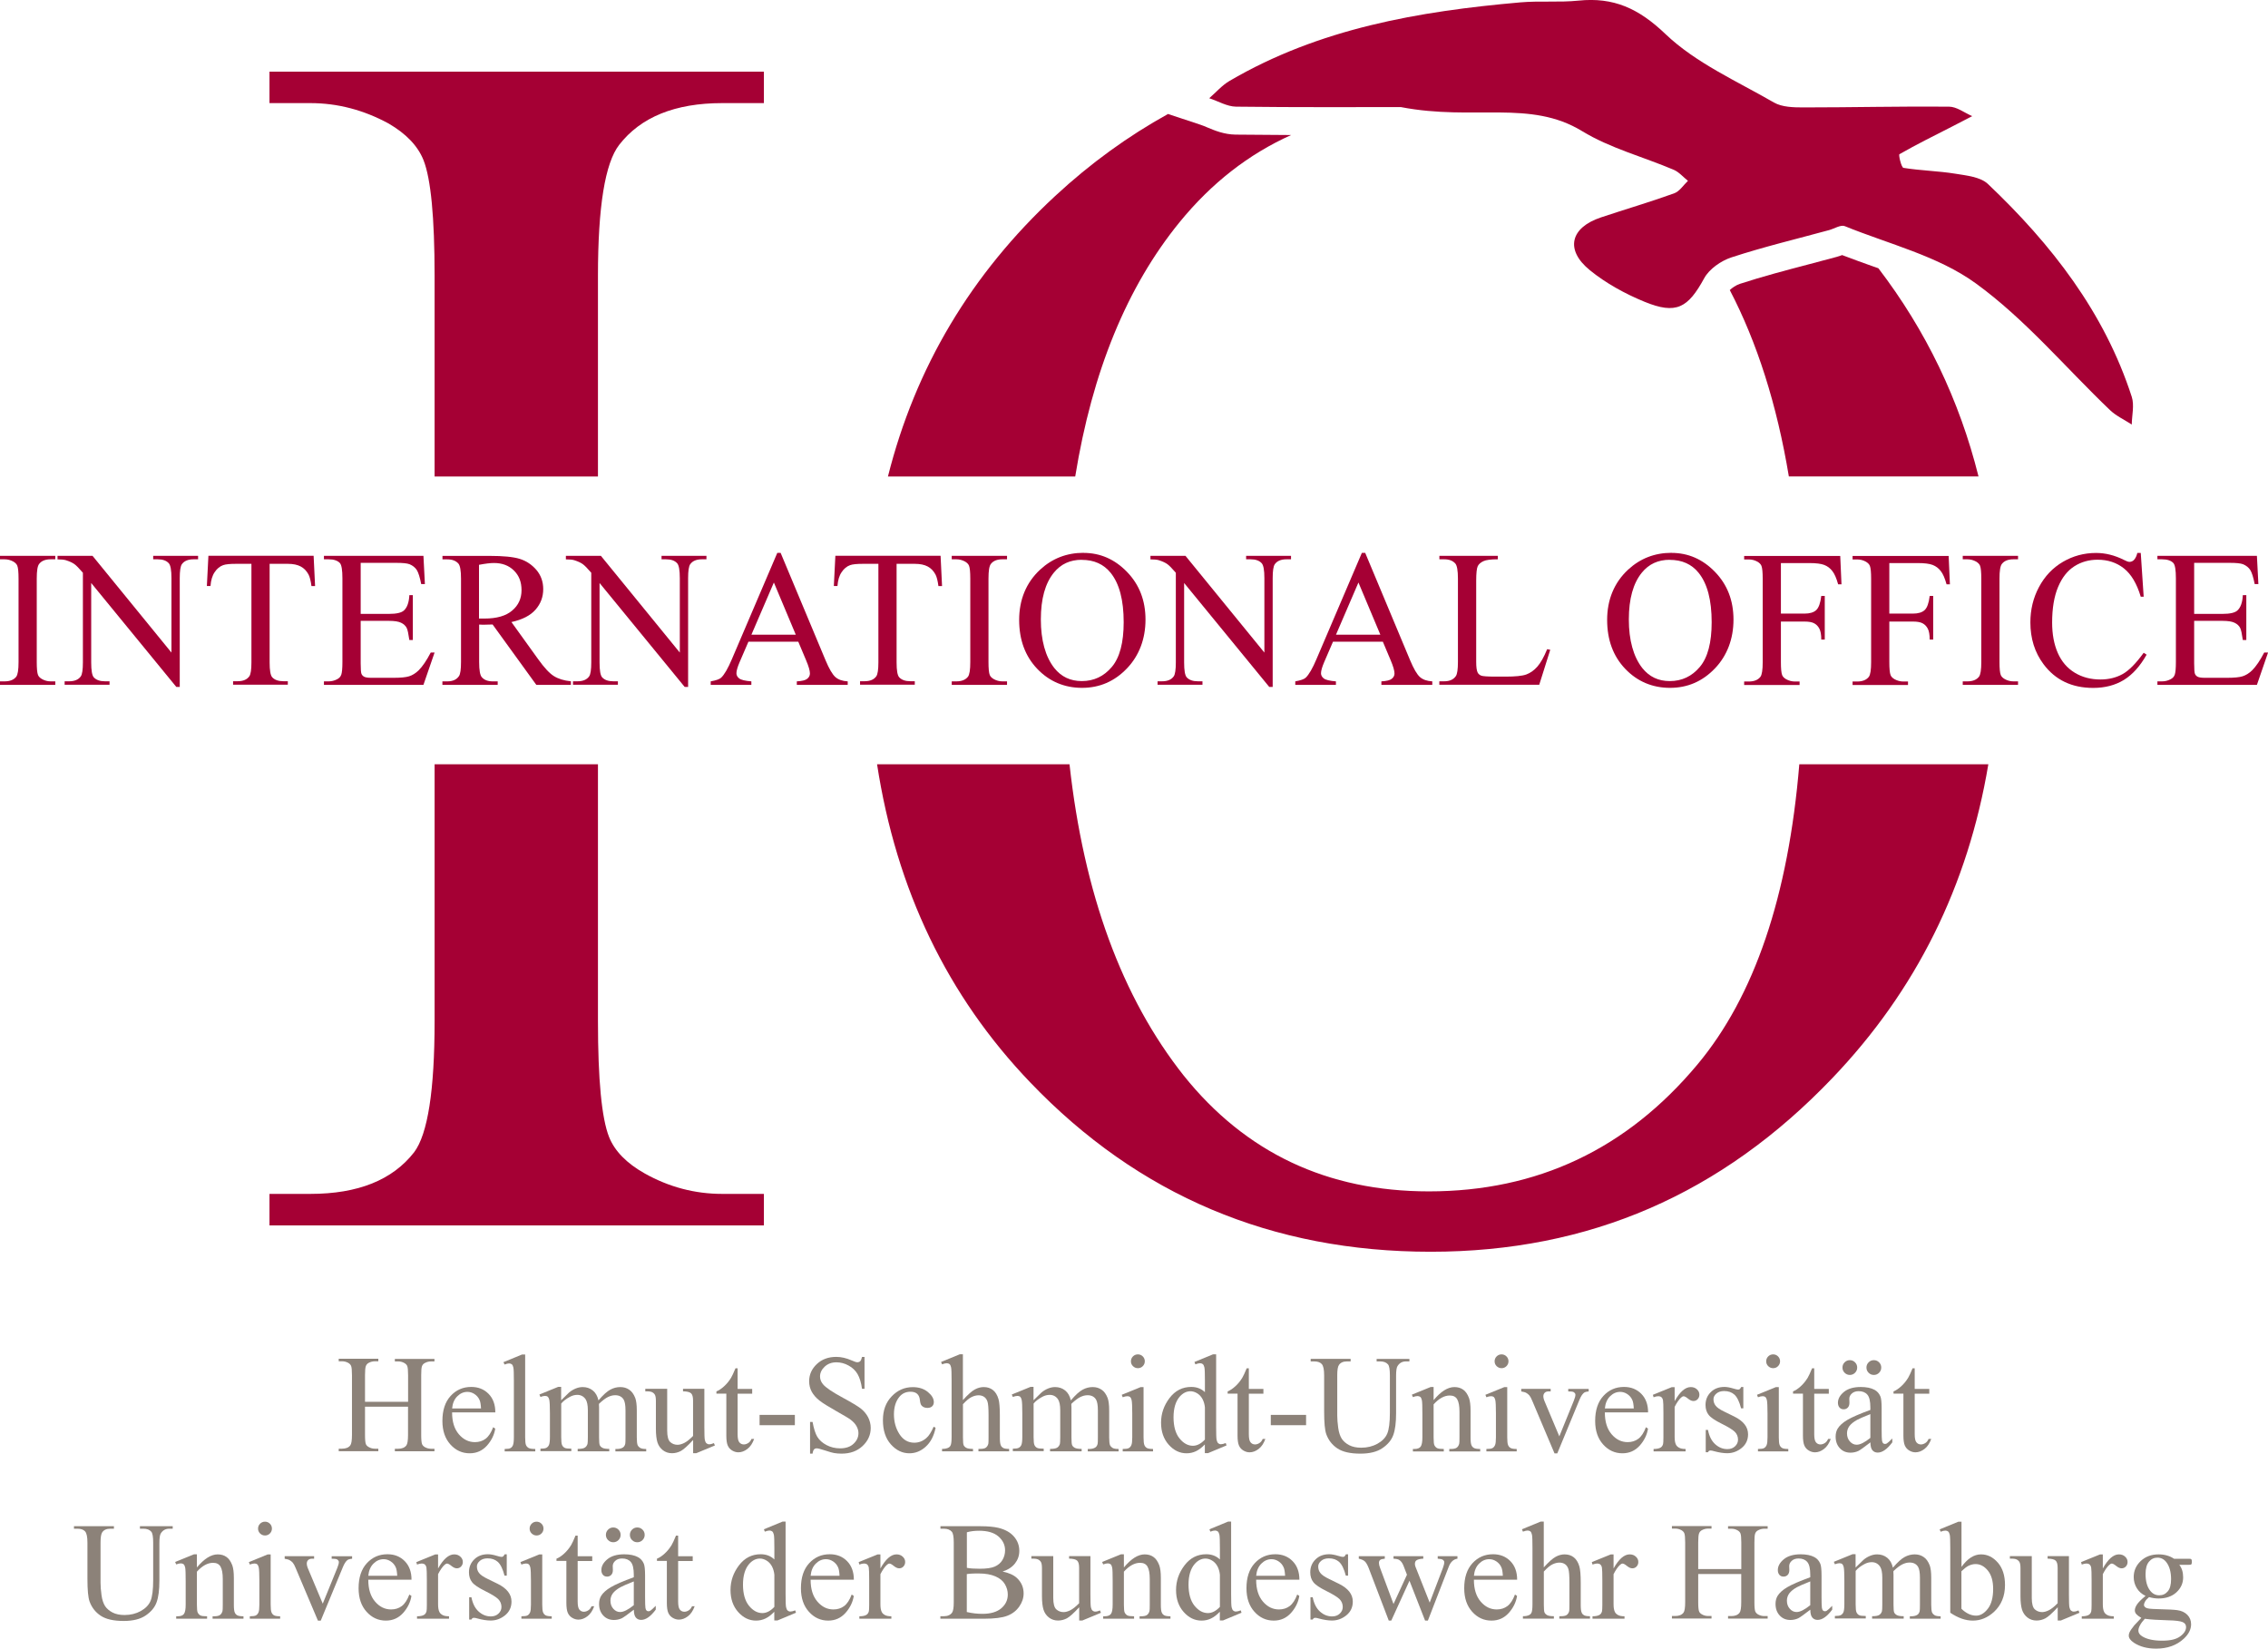 <?xml version="1.0" encoding="UTF-8"?>
<svg id="Ebene_1" data-name="Ebene 1" xmlns="http://www.w3.org/2000/svg" viewBox="0 0 325.28 236.52">
  <defs>
    <style>
      .cls-1 {
        fill: #8c8279;
      }

      .cls-1, .cls-2 {
        stroke-width: 0px;
      }

      .cls-2 {
        fill: #a50034;
      }
    </style>
  </defs>
  <g>
    <path class="cls-1" d="M52.36,201.08h6.17v-3.8c0-.68-.04-1.13-.13-1.34-.07-.16-.2-.3-.41-.42-.28-.16-.58-.23-.89-.23h-.47v-.36h5.68v.36h-.47c-.31,0-.61.07-.89.22-.21.1-.35.26-.43.47s-.11.64-.11,1.3v8.56c0,.67.04,1.12.13,1.33.07.16.2.3.4.42.29.16.59.23.9.23h.47v.36h-5.68v-.36h.47c.54,0,.94-.16,1.18-.48.16-.21.24-.71.24-1.51v-4.04h-6.17v4.04c0,.67.04,1.12.13,1.33.06.16.2.3.41.42.28.16.58.23.89.23h.48v.36h-5.68v-.36h.47c.55,0,.95-.16,1.19-.48.16-.21.24-.71.24-1.51v-8.56c0-.68-.04-1.13-.13-1.34-.07-.16-.2-.3-.4-.42-.29-.16-.59-.23-.9-.23h-.47v-.36h5.68v.36h-.48c-.31,0-.61.07-.89.22-.2.1-.34.26-.42.47-.08.21-.12.64-.12,1.3v3.8Z"/>
    <path class="cls-1" d="M64.84,202.61c0,1.33.32,2.37.97,3.13s1.42,1.13,2.3,1.13c.59,0,1.1-.16,1.53-.48.43-.32.8-.88,1.09-1.66l.3.2c-.14.89-.54,1.71-1.19,2.44-.66.73-1.48,1.1-2.48,1.1-1.08,0-2-.42-2.76-1.26s-1.15-1.96-1.15-3.38c0-1.53.39-2.73,1.18-3.59.79-.86,1.77-1.29,2.96-1.29,1,0,1.83.33,2.48.99s.97,1.55.97,2.66h-6.19ZM64.84,202.04h4.15c-.03-.57-.1-.98-.21-1.21-.16-.37-.41-.65-.73-.86s-.66-.31-1.01-.31c-.54,0-1.03.21-1.45.63-.43.42-.68,1.01-.75,1.76Z"/>
    <path class="cls-1" d="M75.32,194.28v11.89c0,.56.04.93.12,1.12.08.18.21.32.38.42.17.09.49.14.95.14v.35h-4.39v-.35c.41,0,.69-.04.84-.13.15-.08.27-.22.35-.42.08-.2.13-.57.13-1.12v-8.14c0-1.01-.02-1.63-.07-1.86-.05-.23-.12-.39-.22-.47-.1-.08-.23-.13-.39-.13-.17,0-.38.05-.65.16l-.17-.34,2.67-1.1h.44Z"/>
    <path class="cls-1" d="M80.46,200.88c.65-.65,1.04-1.03,1.15-1.12.29-.25.61-.44.95-.58.34-.14.67-.21,1.01-.21.56,0,1.04.16,1.45.49s.67.8.81,1.42c.67-.78,1.24-1.3,1.7-1.54.46-.25.94-.37,1.43-.37s.9.12,1.27.37c.37.24.66.64.88,1.2.14.38.22.97.22,1.78v3.86c0,.56.04.95.13,1.15.07.14.19.27.36.37s.46.15.86.15v.35h-4.42v-.35h.19c.38,0,.68-.07.9-.22.15-.1.26-.27.32-.5.03-.11.04-.43.04-.95v-3.86c0-.73-.09-1.25-.26-1.55-.25-.42-.66-.63-1.22-.63-.35,0-.69.09-1.04.26-.35.17-.77.49-1.27.96l-.02.11.02.42v4.28c0,.61.03,1,.1,1.14.07.15.2.28.39.38s.51.15.97.15v.35h-4.53v-.35c.5,0,.84-.06,1.02-.18.19-.12.31-.29.39-.53.03-.11.05-.43.05-.97v-3.86c0-.73-.11-1.26-.32-1.58-.29-.42-.69-.63-1.2-.63-.35,0-.7.09-1.05.28-.54.29-.96.61-1.25.97v4.8c0,.59.04.97.12,1.14.08.18.2.31.36.4.16.09.48.13.97.13v.35h-4.43v-.35c.41,0,.7-.04.86-.13s.29-.23.37-.42.13-.57.13-1.12v-3.42c0-.99-.03-1.62-.09-1.91-.05-.21-.12-.36-.21-.45-.1-.08-.23-.12-.4-.12-.18,0-.4.05-.66.15l-.15-.35,2.7-1.1h.42v1.91Z"/>
    <path class="cls-1" d="M101.02,199.23v5.43c0,1.04.02,1.67.07,1.9.05.23.13.39.24.48.11.09.23.14.38.14.2,0,.43-.06.68-.17l.14.34-2.68,1.11h-.44v-1.9c-.77.83-1.36,1.36-1.76,1.58-.4.21-.83.32-1.28.32-.5,0-.94-.15-1.31-.44s-.62-.66-.77-1.12c-.14-.46-.22-1.1-.22-1.94v-4c0-.42-.05-.72-.14-.88-.09-.16-.23-.29-.41-.38-.18-.09-.5-.13-.97-.12v-.36h3.14v6c0,.83.15,1.38.44,1.64.29.26.64.39,1.05.39.28,0,.6-.09.95-.26.36-.18.78-.51,1.27-1.01v-5.08c0-.51-.09-.85-.28-1.03-.19-.18-.57-.28-1.16-.29v-.36h3.05Z"/>
    <path class="cls-1" d="M105.79,196.29v2.95h2.09v.68h-2.09v5.81c0,.58.08.97.25,1.17s.38.3.64.3c.22,0,.42-.07.63-.2s.36-.33.47-.59h.38c-.23.64-.55,1.12-.97,1.44-.42.32-.85.48-1.29.48-.3,0-.59-.08-.88-.25-.29-.17-.5-.4-.64-.71-.14-.31-.21-.79-.21-1.43v-6.03h-1.42v-.32c.36-.14.73-.39,1.1-.73.38-.34.71-.75,1-1.22.15-.25.36-.7.63-1.36h.3Z"/>
    <path class="cls-1" d="M108.94,202.96h5.06v1.48h-5.06v-1.48Z"/>
    <path class="cls-1" d="M123.99,194.63v4.59h-.36c-.12-.88-.33-1.58-.63-2.1-.3-.52-.74-.94-1.3-1.24-.56-.31-1.14-.46-1.74-.46-.68,0-1.24.21-1.68.62s-.67.89-.67,1.41c0,.4.14.77.42,1.11.4.49,1.37,1.14,2.89,1.96,1.24.67,2.08,1.18,2.54,1.53.45.36.8.78,1.05,1.26.24.48.37.99.37,1.52,0,1-.39,1.87-1.17,2.6-.78.73-1.78,1.09-3.01,1.09-.38,0-.75-.03-1.09-.09-.2-.03-.62-.15-1.26-.36-.64-.21-1.04-.31-1.21-.31s-.29.05-.39.15c-.09.1-.17.3-.21.61h-.36v-4.55h.36c.17.95.4,1.67.68,2.14.29.47.73.87,1.32,1.18.59.31,1.24.47,1.94.47.82,0,1.46-.21,1.93-.65.47-.43.71-.94.71-1.53,0-.33-.09-.66-.27-.99-.18-.33-.46-.64-.84-.93-.25-.2-.95-.61-2.08-1.25-1.13-.64-1.94-1.14-2.42-1.52-.48-.38-.84-.8-1.09-1.25-.25-.46-.37-.96-.37-1.51,0-.95.37-1.77,1.1-2.46.73-.69,1.66-1.03,2.79-1.03.71,0,1.45.17,2.24.52.37.16.62.25.77.25.17,0,.31-.05.42-.15.11-.1.19-.31.26-.61h.36Z"/>
    <path class="cls-1" d="M134.19,204.79c-.24,1.18-.71,2.09-1.42,2.73-.7.64-1.48.95-2.34.95-1.02,0-1.9-.43-2.66-1.28s-1.14-2.01-1.14-3.46.42-2.55,1.26-3.43,1.84-1.32,3.02-1.32c.88,0,1.6.23,2.17.7.57.47.85.95.85,1.45,0,.25-.08.45-.24.6-.16.15-.38.23-.67.23-.38,0-.67-.12-.87-.37-.11-.14-.18-.4-.22-.78s-.17-.68-.4-.88c-.23-.2-.54-.29-.95-.29-.65,0-1.18.24-1.58.72-.53.64-.79,1.48-.79,2.53s.26,2.01.79,2.83,1.23,1.23,2.13,1.23c.64,0,1.21-.22,1.72-.66.36-.3.71-.84,1.05-1.63l.28.14Z"/>
    <path class="cls-1" d="M138.1,194.28v6.56c.72-.8,1.3-1.31,1.72-1.53.42-.23.85-.34,1.27-.34.51,0,.95.14,1.31.42s.64.72.81,1.32c.12.42.19,1.18.19,2.29v3.17c0,.57.04.96.14,1.16.06.16.18.28.33.37.16.09.44.14.86.14v.35h-4.4v-.35h.21c.42,0,.71-.06.87-.19s.28-.31.34-.56c.02-.1.03-.41.03-.92v-3.17c0-.98-.05-1.62-.15-1.93-.1-.31-.26-.54-.48-.69s-.49-.23-.8-.23-.65.08-1,.25-.76.51-1.24,1.03v4.74c0,.61.03,1,.1,1.14.07.15.2.28.38.38.19.1.51.15.96.15v.35h-4.44v-.35c.4,0,.71-.06.94-.19.13-.07.24-.19.31-.37s.12-.55.12-1.12v-8.11c0-1.02-.02-1.65-.07-1.89-.05-.23-.12-.39-.22-.48-.1-.08-.24-.13-.41-.13-.14,0-.36.05-.67.16l-.14-.34,2.68-1.1h.45Z"/>
    <path class="cls-1" d="M148.21,200.88c.65-.65,1.04-1.03,1.15-1.12.29-.25.61-.44.95-.58.34-.14.67-.21,1.01-.21.56,0,1.04.16,1.45.49s.67.8.81,1.42c.67-.78,1.24-1.3,1.7-1.54.46-.25.94-.37,1.43-.37s.9.12,1.27.37c.37.24.66.64.88,1.2.14.38.22.97.22,1.78v3.86c0,.56.04.95.13,1.15.07.14.19.27.36.37s.46.15.86.15v.35h-4.42v-.35h.19c.38,0,.68-.07.9-.22.15-.1.26-.27.32-.5.03-.11.04-.43.04-.95v-3.86c0-.73-.09-1.25-.26-1.55-.25-.42-.66-.63-1.22-.63-.35,0-.69.09-1.04.26-.35.17-.77.49-1.27.96l-.02.11.02.42v4.28c0,.61.03,1,.1,1.14.07.15.2.28.39.38s.51.15.97.15v.35h-4.53v-.35c.5,0,.84-.06,1.02-.18.19-.12.31-.29.39-.53.03-.11.05-.43.05-.97v-3.86c0-.73-.11-1.26-.32-1.58-.29-.42-.69-.63-1.2-.63-.35,0-.7.09-1.05.28-.54.29-.96.61-1.25.97v4.8c0,.59.04.97.12,1.14.08.18.2.31.36.4.16.09.48.13.97.13v.35h-4.43v-.35c.41,0,.7-.04.86-.13s.29-.23.37-.42.13-.57.13-1.12v-3.42c0-.99-.03-1.62-.09-1.91-.05-.21-.12-.36-.21-.45-.1-.08-.23-.12-.4-.12-.18,0-.4.05-.66.15l-.15-.35,2.7-1.1h.42v1.91Z"/>
    <path class="cls-1" d="M164.01,198.97v7.2c0,.56.04.93.12,1.12.08.19.2.33.36.42.16.09.45.14.88.14v.35h-4.35v-.35c.44,0,.73-.04.88-.13.15-.08.27-.22.36-.42.09-.2.13-.57.13-1.12v-3.45c0-.97-.03-1.6-.09-1.89-.05-.21-.12-.35-.21-.44-.1-.08-.23-.12-.4-.12-.18,0-.4.05-.67.15l-.14-.35,2.7-1.1h.43ZM163.2,194.28c.27,0,.51.1.7.29s.29.43.29.7-.1.51-.29.7-.42.29-.7.29-.51-.1-.71-.29c-.2-.2-.29-.43-.29-.7s.1-.51.29-.7.43-.29.71-.29Z"/>
    <path class="cls-1" d="M172.81,207.19c-.44.46-.86.78-1.28.98-.42.2-.87.3-1.35.3-.98,0-1.83-.41-2.56-1.23-.73-.82-1.1-1.87-1.1-3.16s.4-2.46,1.21-3.53c.81-1.07,1.85-1.6,3.12-1.6.79,0,1.44.25,1.96.75v-1.65c0-1.02-.02-1.65-.07-1.89-.05-.23-.13-.39-.23-.48-.1-.08-.24-.13-.39-.13-.17,0-.39.05-.68.16l-.13-.34,2.67-1.1h.44v10.36c0,1.05.02,1.69.07,1.92s.13.39.23.48c.11.09.23.14.38.14.18,0,.41-.06.7-.17l.11.34-2.66,1.11h-.45v-1.28ZM172.81,206.51v-4.62c-.04-.44-.16-.85-.35-1.21-.2-.37-.46-.64-.78-.83s-.64-.28-.94-.28c-.57,0-1.09.26-1.54.77-.59.68-.89,1.67-.89,2.97s.29,2.33.86,3.03,1.21,1.05,1.92,1.05c.59,0,1.17-.3,1.72-.89Z"/>
    <path class="cls-1" d="M179.11,196.29v2.95h2.09v.68h-2.09v5.81c0,.58.08.97.25,1.17s.38.3.64.3c.22,0,.42-.07.63-.2s.36-.33.47-.59h.38c-.23.64-.55,1.12-.97,1.44-.42.32-.85.48-1.29.48-.3,0-.59-.08-.88-.25-.29-.17-.5-.4-.64-.71-.14-.31-.21-.79-.21-1.43v-6.03h-1.42v-.32c.36-.14.73-.39,1.1-.73.38-.34.71-.75,1-1.22.15-.25.36-.7.63-1.36h.3Z"/>
    <path class="cls-1" d="M182.26,202.96h5.06v1.48h-5.06v-1.48Z"/>
    <path class="cls-1" d="M197.44,195.29v-.36h4.7v.36h-.5c-.52,0-.92.22-1.2.66-.14.2-.21.67-.21,1.41v5.38c0,1.33-.13,2.36-.4,3.1-.26.73-.78,1.36-1.56,1.89-.77.53-1.82.79-3.16.79-1.45,0-2.55-.25-3.3-.75s-1.28-1.18-1.59-2.03c-.21-.58-.31-1.67-.31-3.27v-5.19c0-.82-.11-1.35-.34-1.61-.22-.25-.59-.38-1.09-.38h-.5v-.36h5.73v.36h-.51c-.55,0-.94.17-1.17.52-.16.23-.24.72-.24,1.47v5.78c0,.51.05,1.11.14,1.77s.27,1.18.51,1.56c.25.37.61.68,1.07.92.47.24,1.04.36,1.72.36.87,0,1.64-.19,2.33-.57.68-.38,1.15-.86,1.4-1.45.25-.59.38-1.59.38-3v-5.37c0-.83-.09-1.35-.27-1.56-.25-.29-.63-.43-1.13-.43h-.5Z"/>
    <path class="cls-1" d="M205.59,200.87c1.05-1.27,2.05-1.9,3-1.9.49,0,.91.12,1.26.37.35.24.63.65.84,1.21.14.39.22.99.22,1.8v3.83c0,.57.04.95.14,1.15.07.16.19.29.35.38.16.09.46.14.89.14v.35h-4.43v-.35h.19c.42,0,.71-.06.88-.19.17-.13.28-.31.35-.56.03-.1.04-.4.04-.92v-3.67c0-.82-.11-1.41-.32-1.78-.21-.37-.57-.55-1.07-.55-.78,0-1.55.42-2.32,1.27v4.73c0,.61.04.98.11,1.12.09.19.22.33.38.42.16.09.48.13.97.13v.35h-4.43v-.35h.2c.46,0,.76-.12.92-.35.16-.23.24-.67.24-1.33v-3.33c0-1.08-.02-1.73-.07-1.97-.05-.23-.12-.39-.22-.48-.1-.08-.24-.13-.41-.13-.18,0-.4.05-.66.15l-.15-.35,2.7-1.1h.42v1.9Z"/>
    <path class="cls-1" d="M216.17,198.97v7.2c0,.56.04.93.12,1.12.08.19.2.33.36.42.16.09.45.14.88.14v.35h-4.35v-.35c.44,0,.73-.04.88-.13.15-.08.27-.22.36-.42.09-.2.13-.57.13-1.12v-3.45c0-.97-.03-1.6-.09-1.89-.05-.21-.12-.35-.21-.44-.1-.08-.23-.12-.4-.12-.18,0-.4.05-.67.15l-.14-.35,2.7-1.1h.43ZM215.36,194.28c.27,0,.51.1.7.29s.29.43.29.7-.1.51-.29.7-.42.29-.7.29-.51-.1-.71-.29c-.2-.2-.29-.43-.29-.7s.1-.51.29-.7.43-.29.71-.29Z"/>
    <path class="cls-1" d="M218.18,199.23h4.22v.36h-.27c-.25,0-.45.06-.58.19s-.2.29-.2.5c0,.23.07.5.21.81l2.08,4.95,2.09-5.14c.15-.37.22-.64.22-.83,0-.09-.03-.17-.08-.22-.07-.1-.16-.17-.27-.2-.11-.04-.34-.05-.68-.05v-.36h2.93v.36c-.34.03-.57.09-.7.21-.23.2-.43.52-.62.98l-3.18,7.69h-.4l-3.2-7.56c-.14-.35-.28-.6-.41-.76-.13-.15-.3-.28-.5-.39-.11-.06-.33-.11-.66-.17v-.36Z"/>
    <path class="cls-1" d="M230.17,202.61c0,1.33.32,2.37.97,3.13s1.42,1.13,2.3,1.13c.59,0,1.1-.16,1.53-.48.43-.32.8-.88,1.09-1.66l.3.2c-.14.89-.54,1.71-1.19,2.44-.66.73-1.48,1.1-2.48,1.1-1.08,0-2-.42-2.76-1.26s-1.15-1.96-1.15-3.38c0-1.53.39-2.73,1.18-3.59.79-.86,1.77-1.29,2.96-1.29,1,0,1.83.33,2.48.99s.97,1.55.97,2.66h-6.19ZM230.17,202.04h4.15c-.03-.57-.1-.98-.21-1.21-.16-.37-.41-.65-.73-.86s-.66-.31-1.01-.31c-.54,0-1.03.21-1.45.63-.43.42-.68,1.01-.75,1.76Z"/>
    <path class="cls-1" d="M240.18,198.97v2.02c.75-1.34,1.52-2.02,2.31-2.02.36,0,.66.11.89.33.24.22.35.47.35.76,0,.25-.08.47-.25.65-.17.18-.37.26-.61.26s-.48-.11-.77-.34c-.28-.23-.49-.34-.63-.34-.12,0-.24.07-.38.2-.29.27-.6.71-.91,1.32v4.3c0,.5.06.87.19,1.12.08.18.24.32.45.44s.53.18.93.18v.35h-4.59v-.35c.46,0,.8-.07,1.02-.21.16-.1.28-.27.34-.5.03-.11.05-.43.05-.95v-3.47c0-1.04-.02-1.67-.06-1.86-.04-.2-.12-.34-.23-.44-.11-.09-.26-.14-.43-.14-.2,0-.43.05-.69.15l-.1-.35,2.71-1.1h.41Z"/>
    <path class="cls-1" d="M250.03,198.97v3.05h-.32c-.25-.96-.57-1.61-.95-1.96-.39-.35-.88-.52-1.48-.52-.46,0-.83.12-1.11.36s-.42.51-.42.8c0,.37.1.68.31.94.2.27.61.55,1.23.85l1.43.7c1.32.65,1.99,1.5,1.99,2.55,0,.82-.31,1.47-.92,1.97-.62.5-1.31.75-2.07.75-.55,0-1.17-.1-1.88-.29-.22-.07-.39-.1-.53-.1-.15,0-.27.08-.35.25h-.32v-3.2h.32c.18.91.53,1.6,1.05,2.06.51.46,1.09.69,1.73.69.45,0,.82-.13,1.1-.4.28-.26.43-.58.43-.95,0-.45-.16-.83-.47-1.14-.32-.31-.95-.69-1.89-1.16-.95-.47-1.57-.89-1.86-1.27-.29-.37-.44-.84-.44-1.41,0-.74.25-1.35.76-1.85.5-.5,1.16-.74,1.96-.74.35,0,.78.08,1.28.23.33.1.55.15.67.15.1,0,.19-.02.24-.07s.13-.15.21-.3h.32Z"/>
    <path class="cls-1" d="M255.12,198.97v7.2c0,.56.04.93.12,1.12.08.19.2.33.36.42.16.09.45.14.88.14v.35h-4.35v-.35c.44,0,.73-.04.88-.13.15-.08.27-.22.36-.42.09-.2.13-.57.13-1.12v-3.45c0-.97-.03-1.6-.09-1.89-.05-.21-.12-.35-.21-.44-.1-.08-.23-.12-.4-.12-.18,0-.4.05-.67.15l-.14-.35,2.7-1.1h.43ZM254.31,194.28c.27,0,.51.1.7.29s.29.43.29.7-.1.51-.29.7-.42.29-.7.29-.51-.1-.71-.29c-.2-.2-.29-.43-.29-.7s.1-.51.29-.7.43-.29.71-.29Z"/>
    <path class="cls-1" d="M260.2,196.29v2.95h2.09v.68h-2.09v5.81c0,.58.08.97.25,1.17s.38.3.64.3c.22,0,.42-.07.63-.2s.36-.33.47-.59h.38c-.23.64-.55,1.12-.97,1.44-.42.32-.85.48-1.29.48-.3,0-.59-.08-.88-.25-.29-.17-.5-.4-.64-.71-.14-.31-.21-.79-.21-1.43v-6.03h-1.42v-.32c.36-.14.73-.39,1.1-.73.38-.34.71-.75,1-1.22.15-.25.36-.7.63-1.36h.3Z"/>
    <path class="cls-1" d="M268.25,206.91c-.92.71-1.5,1.12-1.73,1.23-.35.16-.73.24-1.12.24-.62,0-1.13-.21-1.53-.64s-.6-.98-.6-1.67c0-.44.1-.82.29-1.14.27-.44.73-.86,1.39-1.25s1.76-.87,3.3-1.43v-.35c0-.89-.14-1.51-.43-1.84-.28-.33-.7-.5-1.24-.5-.41,0-.74.11-.98.33-.25.22-.37.48-.37.76l.02.57c0,.3-.08.53-.23.69s-.35.25-.6.25-.44-.08-.59-.25c-.15-.17-.23-.4-.23-.69,0-.56.29-1.08.86-1.55s1.38-.71,2.42-.71c.8,0,1.45.13,1.96.4.38.2.67.52.85.95.12.28.18.85.18,1.72v3.04c0,.85.02,1.38.05,1.57s.09.32.16.39c.08.06.16.1.26.1.1,0,.2-.02.27-.07.14-.08.4-.32.79-.71v.55c-.73.98-1.43,1.47-2.09,1.47-.32,0-.57-.11-.76-.33s-.29-.6-.29-1.14ZM265.29,195.11c.3,0,.55.1.76.31.21.21.31.46.31.75s-.1.54-.31.75-.46.31-.74.31-.54-.1-.75-.31-.31-.46-.31-.75.1-.54.31-.75c.21-.21.46-.31.75-.31ZM268.25,206.27v-3.42c-.99.39-1.62.67-1.91.83-.52.29-.88.59-1.11.9-.22.31-.33.66-.33,1.03,0,.47.14.86.42,1.17.28.31.6.46.97.46.5,0,1.15-.33,1.96-.98ZM268.75,195.11c.29,0,.54.1.75.31.21.21.31.46.31.75s-.1.54-.31.75c-.21.21-.46.31-.75.31s-.54-.1-.75-.31-.31-.46-.31-.75.1-.54.31-.75.46-.31.75-.31Z"/>
    <path class="cls-1" d="M274.61,196.29v2.95h2.09v.68h-2.09v5.81c0,.58.08.97.25,1.17s.38.3.64.3c.22,0,.42-.07.63-.2s.36-.33.47-.59h.38c-.23.64-.55,1.12-.97,1.44-.42.32-.85.48-1.29.48-.3,0-.59-.08-.88-.25-.29-.17-.5-.4-.64-.71-.14-.31-.21-.79-.21-1.43v-6.03h-1.42v-.32c.36-.14.73-.39,1.1-.73.38-.34.71-.75,1-1.22.15-.25.36-.7.63-1.36h.3Z"/>
  </g>
  <g>
    <path class="cls-1" d="M20.07,219.29v-.36h4.7v.36h-.5c-.52,0-.92.22-1.2.66-.14.2-.21.67-.21,1.41v5.38c0,1.33-.13,2.36-.4,3.1-.26.73-.78,1.36-1.56,1.89-.77.53-1.82.79-3.16.79-1.45,0-2.55-.25-3.3-.75s-1.28-1.18-1.59-2.03c-.21-.58-.31-1.67-.31-3.27v-5.19c0-.82-.11-1.35-.34-1.61-.22-.25-.59-.38-1.09-.38h-.5v-.36h5.73v.36h-.51c-.55,0-.94.17-1.17.52-.16.23-.24.72-.24,1.47v5.78c0,.51.05,1.11.14,1.77s.27,1.18.51,1.56c.25.37.61.68,1.07.92.47.24,1.04.36,1.72.36.87,0,1.64-.19,2.33-.57.68-.38,1.15-.86,1.4-1.45.25-.59.38-1.59.38-3v-5.37c0-.83-.09-1.35-.27-1.56-.25-.29-.63-.43-1.13-.43h-.5Z"/>
    <path class="cls-1" d="M28.22,224.87c1.05-1.27,2.05-1.9,3-1.9.49,0,.91.12,1.26.37.35.24.63.65.84,1.21.14.39.22.99.22,1.8v3.83c0,.57.04.95.14,1.15.07.16.19.29.35.38.16.09.46.14.89.14v.35h-4.43v-.35h.19c.42,0,.71-.06.88-.19.17-.13.28-.31.35-.56.03-.1.04-.4.04-.92v-3.67c0-.82-.11-1.41-.32-1.78-.21-.37-.57-.55-1.07-.55-.78,0-1.55.42-2.32,1.27v4.73c0,.61.04.98.11,1.12.09.19.22.33.38.42.16.09.48.13.97.13v.35h-4.43v-.35h.2c.46,0,.76-.12.92-.35.16-.23.24-.67.24-1.33v-3.33c0-1.08-.02-1.73-.07-1.97-.05-.23-.12-.39-.22-.48-.1-.08-.24-.13-.41-.13-.18,0-.4.05-.66.15l-.15-.35,2.7-1.1h.42v1.9Z"/>
    <path class="cls-1" d="M38.82,222.97v7.2c0,.56.04.93.12,1.12.08.19.2.33.36.42.16.09.45.14.88.14v.35h-4.35v-.35c.44,0,.73-.04.88-.13.15-.08.27-.22.36-.42.09-.2.13-.57.13-1.12v-3.45c0-.97-.03-1.6-.09-1.89-.05-.21-.12-.35-.21-.44-.1-.08-.23-.12-.4-.12-.18,0-.4.05-.67.15l-.14-.35,2.7-1.1h.43ZM38.01,218.28c.27,0,.51.1.7.29s.29.43.29.7-.1.51-.29.7-.42.29-.7.29-.51-.1-.71-.29c-.2-.2-.29-.43-.29-.7s.1-.51.29-.7.43-.29.71-.29Z"/>
    <path class="cls-1" d="M40.83,223.23h4.22v.36h-.27c-.25,0-.45.06-.58.19s-.2.29-.2.5c0,.23.07.5.21.81l2.08,4.95,2.09-5.14c.15-.37.22-.64.22-.83,0-.09-.03-.17-.08-.22-.07-.1-.16-.17-.27-.2-.11-.04-.34-.05-.68-.05v-.36h2.93v.36c-.34.03-.57.09-.7.21-.23.2-.43.52-.62.98l-3.18,7.69h-.4l-3.2-7.56c-.14-.35-.28-.6-.41-.76-.13-.15-.3-.28-.5-.39-.11-.06-.33-.11-.66-.17v-.36Z"/>
    <path class="cls-1" d="M52.82,226.61c0,1.33.32,2.37.97,3.13s1.42,1.13,2.3,1.13c.59,0,1.1-.16,1.53-.48.43-.32.8-.88,1.09-1.66l.3.2c-.14.89-.54,1.71-1.19,2.44-.66.73-1.48,1.1-2.48,1.1-1.08,0-2-.42-2.76-1.26s-1.15-1.96-1.15-3.38c0-1.53.39-2.73,1.18-3.59.79-.86,1.77-1.29,2.96-1.29,1,0,1.83.33,2.48.99s.97,1.55.97,2.66h-6.19ZM52.82,226.04h4.15c-.03-.57-.1-.98-.21-1.21-.16-.37-.41-.65-.73-.86s-.66-.31-1.01-.31c-.54,0-1.03.21-1.45.63-.43.42-.68,1.01-.75,1.76Z"/>
    <path class="cls-1" d="M62.83,222.97v2.02c.75-1.34,1.52-2.02,2.31-2.02.36,0,.66.11.89.33.24.22.35.47.35.76,0,.25-.08.47-.25.65-.17.18-.37.26-.61.26s-.48-.11-.77-.34c-.28-.23-.49-.34-.63-.34-.12,0-.24.07-.38.2-.29.27-.6.71-.91,1.32v4.3c0,.5.06.87.19,1.12.08.18.24.32.45.44s.53.18.93.18v.35h-4.59v-.35c.46,0,.8-.07,1.02-.21.16-.1.28-.27.34-.5.03-.11.05-.43.05-.95v-3.47c0-1.04-.02-1.67-.06-1.86-.04-.2-.12-.34-.23-.44-.11-.09-.26-.14-.43-.14-.2,0-.43.05-.69.15l-.1-.35,2.71-1.1h.41Z"/>
    <path class="cls-1" d="M72.68,222.97v3.05h-.32c-.25-.96-.57-1.61-.95-1.96-.39-.35-.88-.52-1.48-.52-.46,0-.83.12-1.11.36s-.42.51-.42.8c0,.37.1.68.31.94.2.27.61.55,1.23.85l1.43.7c1.32.65,1.99,1.5,1.99,2.55,0,.82-.31,1.47-.92,1.97-.62.5-1.31.75-2.07.75-.55,0-1.17-.1-1.88-.29-.22-.07-.39-.1-.53-.1-.15,0-.27.08-.35.25h-.32v-3.2h.32c.18.91.53,1.6,1.05,2.06.51.46,1.09.69,1.73.69.45,0,.82-.13,1.1-.4.28-.26.43-.58.43-.95,0-.45-.16-.83-.47-1.14-.32-.31-.95-.69-1.89-1.16-.95-.47-1.57-.89-1.86-1.27-.29-.37-.44-.84-.44-1.41,0-.74.25-1.35.76-1.85.5-.5,1.16-.74,1.96-.74.35,0,.78.08,1.28.23.33.1.55.15.67.15.1,0,.19-.02.24-.07s.13-.15.21-.3h.32Z"/>
    <path class="cls-1" d="M77.77,222.97v7.2c0,.56.04.93.12,1.12.08.19.2.33.36.42.16.09.45.14.88.14v.35h-4.35v-.35c.44,0,.73-.04.88-.13.15-.08.27-.22.36-.42.09-.2.13-.57.13-1.12v-3.45c0-.97-.03-1.6-.09-1.89-.05-.21-.12-.35-.21-.44-.1-.08-.23-.12-.4-.12-.18,0-.4.05-.67.15l-.14-.35,2.7-1.1h.43ZM76.96,218.28c.27,0,.51.1.7.29s.29.43.29.7-.1.51-.29.7-.42.29-.7.29-.51-.1-.71-.29c-.2-.2-.29-.43-.29-.7s.1-.51.29-.7.43-.29.71-.29Z"/>
    <path class="cls-1" d="M82.85,220.29v2.95h2.09v.68h-2.09v5.81c0,.58.08.97.25,1.17s.38.3.64.3c.22,0,.42-.07.63-.2s.36-.33.47-.59h.38c-.23.64-.55,1.12-.97,1.44-.42.32-.85.48-1.29.48-.3,0-.59-.08-.88-.25-.29-.17-.5-.4-.64-.71-.14-.31-.21-.79-.21-1.43v-6.03h-1.42v-.32c.36-.14.73-.39,1.1-.73.38-.34.71-.75,1-1.22.15-.25.36-.7.63-1.36h.3Z"/>
    <path class="cls-1" d="M90.9,230.91c-.92.71-1.5,1.12-1.73,1.23-.35.16-.73.24-1.12.24-.62,0-1.13-.21-1.53-.64s-.6-.98-.6-1.67c0-.44.1-.82.29-1.14.27-.44.73-.86,1.39-1.25s1.76-.87,3.3-1.43v-.35c0-.89-.14-1.51-.43-1.84-.28-.33-.7-.5-1.24-.5-.41,0-.74.11-.98.33-.25.22-.37.48-.37.76l.02.57c0,.3-.08.53-.23.69s-.35.25-.6.25-.44-.08-.59-.25c-.15-.17-.23-.4-.23-.69,0-.56.29-1.08.86-1.55s1.38-.71,2.42-.71c.8,0,1.45.13,1.96.4.38.2.67.52.85.95.12.28.18.85.18,1.72v3.04c0,.85.02,1.38.05,1.57s.09.32.16.39c.08.06.16.1.26.1.1,0,.2-.02.27-.07.14-.08.4-.32.79-.71v.55c-.73.98-1.43,1.47-2.09,1.47-.32,0-.57-.11-.76-.33s-.29-.6-.29-1.14ZM87.94,219.11c.3,0,.55.1.76.31.21.21.31.46.31.75s-.1.54-.31.75-.46.31-.74.31-.54-.1-.75-.31-.31-.46-.31-.75.1-.54.31-.75c.21-.21.46-.31.75-.31ZM90.9,230.27v-3.42c-.99.39-1.62.67-1.91.83-.52.29-.88.59-1.11.9-.22.31-.33.66-.33,1.03,0,.47.14.86.42,1.17.28.31.6.46.97.46.5,0,1.15-.33,1.96-.98ZM91.4,219.11c.29,0,.54.1.75.31.21.21.31.46.31.75s-.1.54-.31.75c-.21.21-.46.31-.75.31s-.54-.1-.75-.31-.31-.46-.31-.75.1-.54.31-.75.46-.31.75-.31Z"/>
    <path class="cls-1" d="M97.26,220.29v2.95h2.09v.68h-2.09v5.81c0,.58.08.97.25,1.17s.38.3.64.3c.22,0,.42-.07.63-.2s.36-.33.47-.59h.38c-.23.64-.55,1.12-.97,1.44-.42.32-.85.48-1.29.48-.3,0-.59-.08-.88-.25-.29-.17-.5-.4-.64-.71-.14-.31-.21-.79-.21-1.43v-6.03h-1.42v-.32c.36-.14.73-.39,1.1-.73.38-.34.71-.75,1-1.22.15-.25.36-.7.63-1.36h.3Z"/>
    <path class="cls-1" d="M111.06,231.19c-.44.46-.86.78-1.28.98-.42.2-.87.3-1.35.3-.98,0-1.83-.41-2.56-1.23-.73-.82-1.1-1.87-1.1-3.16s.4-2.46,1.21-3.53c.81-1.07,1.85-1.6,3.12-1.6.79,0,1.44.25,1.96.75v-1.65c0-1.02-.02-1.65-.07-1.89-.05-.23-.13-.39-.23-.48-.1-.08-.24-.13-.39-.13-.17,0-.39.05-.68.16l-.13-.34,2.67-1.1h.44v10.36c0,1.05.02,1.69.07,1.92s.13.39.23.48c.11.09.23.14.38.14.18,0,.41-.06.7-.17l.11.34-2.66,1.11h-.45v-1.28ZM111.06,230.51v-4.62c-.04-.44-.16-.85-.35-1.21-.2-.37-.46-.64-.78-.83s-.64-.28-.94-.28c-.57,0-1.09.26-1.54.77-.59.68-.89,1.67-.89,2.97s.29,2.33.86,3.03,1.21,1.05,1.92,1.05c.59,0,1.17-.3,1.72-.89Z"/>
    <path class="cls-1" d="M116.26,226.61c0,1.33.32,2.37.97,3.13s1.42,1.13,2.3,1.13c.59,0,1.1-.16,1.53-.48.43-.32.8-.88,1.09-1.66l.3.2c-.14.89-.54,1.71-1.19,2.44-.66.73-1.48,1.1-2.48,1.1-1.08,0-2-.42-2.76-1.26s-1.15-1.96-1.15-3.38c0-1.53.39-2.73,1.18-3.59.79-.86,1.77-1.29,2.96-1.29,1,0,1.83.33,2.48.99s.97,1.55.97,2.66h-6.19ZM116.26,226.04h4.15c-.03-.57-.1-.98-.21-1.21-.16-.37-.41-.65-.73-.86s-.66-.31-1.01-.31c-.54,0-1.03.21-1.45.63-.43.42-.68,1.01-.75,1.76Z"/>
    <path class="cls-1" d="M126.27,222.97v2.02c.75-1.34,1.52-2.02,2.31-2.02.36,0,.66.11.89.33.24.22.35.47.35.76,0,.25-.08.47-.25.65-.17.18-.37.26-.61.26s-.48-.11-.77-.34c-.28-.23-.49-.34-.63-.34-.12,0-.24.07-.38.2-.29.27-.6.71-.91,1.32v4.3c0,.5.06.87.19,1.12.08.18.24.32.45.44s.53.18.93.18v.35h-4.59v-.35c.46,0,.8-.07,1.02-.21.16-.1.28-.27.34-.5.03-.11.05-.43.05-.95v-3.47c0-1.04-.02-1.67-.06-1.86-.04-.2-.12-.34-.23-.44-.11-.09-.26-.14-.43-.14-.2,0-.43.05-.69.15l-.1-.35,2.71-1.1h.41Z"/>
    <path class="cls-1" d="M143.8,225.43c.92.2,1.61.51,2.06.94.63.6.95,1.33.95,2.2,0,.66-.21,1.29-.63,1.89-.42.6-.99,1.04-1.72,1.32s-1.84.42-3.33.42h-6.26v-.36h.5c.55,0,.95-.18,1.19-.53.15-.23.23-.71.23-1.46v-8.57c0-.82-.09-1.34-.28-1.56-.25-.29-.63-.43-1.13-.43h-.5v-.36h5.73c1.07,0,1.93.08,2.57.23.98.24,1.72.65,2.24,1.25s.77,1.28.77,2.06c0,.67-.2,1.26-.61,1.79-.41.53-1,.92-1.79,1.17ZM138.67,224.9c.24.05.52.08.83.1.31.02.65.03,1.02.03.95,0,1.67-.1,2.15-.31.48-.21.85-.52,1.1-.94.25-.42.38-.89.38-1.39,0-.78-.32-1.44-.95-1.99s-1.56-.82-2.77-.82c-.65,0-1.24.07-1.76.22v5.1ZM138.67,231.24c.76.18,1.5.26,2.24.26,1.18,0,2.08-.27,2.7-.8.62-.53.93-1.19.93-1.97,0-.52-.14-1.01-.42-1.49-.28-.48-.74-.85-1.37-1.12-.63-.27-1.42-.41-2.35-.41-.4,0-.75,0-1.04.02-.29.01-.52.04-.7.07v5.44Z"/>
    <path class="cls-1" d="M156.39,223.23v5.43c0,1.04.02,1.67.07,1.9.05.23.13.39.24.48.11.09.23.14.38.14.2,0,.43-.06.68-.17l.14.34-2.68,1.11h-.44v-1.9c-.77.83-1.36,1.36-1.76,1.58-.4.21-.83.32-1.28.32-.5,0-.94-.15-1.31-.44s-.62-.66-.77-1.12c-.14-.46-.22-1.1-.22-1.94v-4c0-.42-.05-.72-.14-.88-.09-.16-.23-.29-.41-.38-.18-.09-.5-.13-.97-.12v-.36h3.14v6c0,.83.15,1.38.44,1.64.29.26.64.39,1.05.39.28,0,.6-.09.95-.26.36-.18.78-.51,1.27-1.01v-5.08c0-.51-.09-.85-.28-1.03-.19-.18-.57-.28-1.16-.29v-.36h3.05Z"/>
    <path class="cls-1" d="M161.17,224.87c1.05-1.27,2.05-1.9,3-1.9.49,0,.91.12,1.26.37.35.24.63.65.84,1.21.14.39.22.99.22,1.8v3.83c0,.57.04.95.14,1.15.07.16.19.29.35.38.16.09.46.14.89.14v.35h-4.43v-.35h.19c.42,0,.71-.06.88-.19.17-.13.28-.31.35-.56.03-.1.04-.4.04-.92v-3.67c0-.82-.11-1.41-.32-1.78-.21-.37-.57-.55-1.07-.55-.78,0-1.55.42-2.32,1.27v4.73c0,.61.04.98.11,1.12.09.19.22.33.38.42.16.09.48.13.97.13v.35h-4.43v-.35h.2c.46,0,.76-.12.92-.35.16-.23.24-.67.24-1.33v-3.33c0-1.08-.02-1.73-.07-1.97-.05-.23-.12-.39-.22-.48-.1-.08-.24-.13-.41-.13-.18,0-.4.05-.66.15l-.15-.35,2.7-1.1h.42v1.9Z"/>
    <path class="cls-1" d="M174.96,231.19c-.44.46-.86.78-1.28.98-.42.2-.87.3-1.35.3-.98,0-1.83-.41-2.56-1.23-.73-.82-1.1-1.87-1.1-3.16s.4-2.46,1.21-3.53c.81-1.07,1.85-1.6,3.12-1.6.79,0,1.44.25,1.96.75v-1.65c0-1.02-.02-1.65-.07-1.89-.05-.23-.13-.39-.23-.48-.1-.08-.24-.13-.39-.13-.17,0-.39.05-.68.16l-.13-.34,2.67-1.1h.44v10.36c0,1.05.02,1.69.07,1.92s.13.39.23.48c.11.09.23.14.38.14.18,0,.41-.06.7-.17l.11.34-2.66,1.11h-.45v-1.28ZM174.96,230.51v-4.62c-.04-.44-.16-.85-.35-1.21-.2-.37-.46-.64-.78-.83s-.64-.28-.94-.28c-.57,0-1.09.26-1.54.77-.59.68-.89,1.67-.89,2.97s.29,2.33.86,3.03,1.21,1.05,1.92,1.05c.59,0,1.17-.3,1.72-.89Z"/>
    <path class="cls-1" d="M180.16,226.61c0,1.33.32,2.37.97,3.13s1.42,1.13,2.3,1.13c.59,0,1.1-.16,1.53-.48.43-.32.8-.88,1.09-1.66l.3.2c-.14.89-.54,1.71-1.19,2.44-.66.73-1.48,1.1-2.48,1.1-1.08,0-2-.42-2.76-1.26s-1.15-1.96-1.15-3.38c0-1.53.39-2.73,1.18-3.59.79-.86,1.77-1.29,2.96-1.29,1,0,1.83.33,2.48.99s.97,1.55.97,2.66h-6.19ZM180.16,226.04h4.15c-.03-.57-.1-.98-.21-1.21-.16-.37-.41-.65-.73-.86s-.66-.31-1.01-.31c-.54,0-1.03.21-1.45.63-.43.42-.68,1.01-.75,1.76Z"/>
    <path class="cls-1" d="M193.34,222.97v3.05h-.32c-.25-.96-.57-1.61-.95-1.96-.39-.35-.88-.52-1.48-.52-.46,0-.83.12-1.11.36s-.42.51-.42.8c0,.37.1.68.31.94.2.27.61.55,1.23.85l1.43.7c1.32.65,1.99,1.5,1.99,2.55,0,.82-.31,1.47-.92,1.97-.62.5-1.31.75-2.07.75-.55,0-1.17-.1-1.88-.29-.22-.07-.39-.1-.53-.1-.15,0-.27.08-.35.25h-.32v-3.2h.32c.18.91.53,1.6,1.05,2.06.51.46,1.09.69,1.73.69.45,0,.82-.13,1.1-.4.28-.26.43-.58.43-.95,0-.45-.16-.83-.47-1.14-.32-.31-.95-.69-1.89-1.16-.95-.47-1.57-.89-1.86-1.27-.29-.37-.44-.84-.44-1.41,0-.74.25-1.35.76-1.85.5-.5,1.16-.74,1.96-.74.35,0,.78.08,1.28.23.33.1.55.15.67.15.1,0,.19-.02.24-.07s.13-.15.21-.3h.32Z"/>
    <path class="cls-1" d="M194.85,223.23h3.76v.36c-.35.03-.57.09-.68.19-.11.1-.16.24-.16.42,0,.2.06.45.17.73l1.92,5.16,1.93-4.2-.51-1.32c-.16-.39-.36-.66-.62-.81-.14-.09-.41-.15-.8-.17v-.36h4.27v.36c-.47.02-.8.1-1,.25-.13.1-.2.27-.2.5,0,.13.03.26.08.4l2.04,5.15,1.89-4.96c.13-.35.2-.63.2-.84,0-.12-.06-.23-.19-.33s-.38-.15-.75-.17v-.36h2.83v.36c-.57.08-.99.47-1.25,1.16l-2.99,7.72h-.4l-2.24-5.72-2.61,5.72h-.36l-2.88-7.54c-.19-.48-.38-.8-.56-.96-.18-.17-.47-.29-.86-.38v-.36Z"/>
    <path class="cls-1" d="M211.39,226.61c0,1.33.32,2.37.97,3.13s1.42,1.13,2.3,1.13c.59,0,1.1-.16,1.53-.48.43-.32.8-.88,1.09-1.66l.3.2c-.14.89-.54,1.71-1.19,2.44-.66.73-1.48,1.1-2.48,1.1-1.08,0-2-.42-2.76-1.26s-1.15-1.96-1.15-3.38c0-1.53.39-2.73,1.18-3.59.79-.86,1.77-1.29,2.96-1.29,1,0,1.83.33,2.48.99s.97,1.55.97,2.66h-6.19ZM211.39,226.04h4.15c-.03-.57-.1-.98-.21-1.21-.16-.37-.41-.65-.73-.86s-.66-.31-1.01-.31c-.54,0-1.03.21-1.45.63-.43.42-.68,1.01-.75,1.76Z"/>
    <path class="cls-1" d="M221.41,218.28v6.56c.72-.8,1.3-1.31,1.72-1.53.42-.23.85-.34,1.27-.34.51,0,.95.14,1.31.42s.64.72.81,1.32c.12.42.19,1.18.19,2.29v3.17c0,.57.04.96.14,1.16.06.16.18.28.33.37.16.09.44.14.86.14v.35h-4.4v-.35h.21c.42,0,.71-.06.87-.19s.28-.31.34-.56c.02-.1.03-.41.03-.92v-3.17c0-.98-.05-1.62-.15-1.93-.1-.31-.26-.54-.48-.69s-.49-.23-.8-.23-.65.08-1,.25-.76.51-1.24,1.03v4.74c0,.61.03,1,.1,1.14.07.15.2.28.38.38.19.1.51.15.96.15v.35h-4.44v-.35c.4,0,.71-.06.94-.19.13-.07.24-.19.31-.37s.12-.55.12-1.12v-8.11c0-1.02-.02-1.65-.07-1.89-.05-.23-.12-.39-.22-.48-.1-.08-.24-.13-.41-.13-.14,0-.36.05-.67.16l-.14-.34,2.68-1.1h.45Z"/>
    <path class="cls-1" d="M231.42,222.97v2.02c.75-1.34,1.52-2.02,2.31-2.02.36,0,.66.11.89.33.24.22.35.47.35.76,0,.25-.08.47-.25.65-.17.18-.37.26-.61.26s-.48-.11-.77-.34c-.28-.23-.49-.34-.63-.34-.12,0-.24.07-.38.2-.29.27-.6.71-.91,1.32v4.3c0,.5.06.87.19,1.12.08.18.24.32.45.44s.53.18.93.18v.35h-4.59v-.35c.46,0,.8-.07,1.02-.21.16-.1.28-.27.34-.5.03-.11.05-.43.05-.95v-3.47c0-1.04-.02-1.67-.06-1.86-.04-.2-.12-.34-.23-.44-.11-.09-.26-.14-.43-.14-.2,0-.43.05-.69.15l-.1-.35,2.71-1.1h.41Z"/>
    <path class="cls-1" d="M243.57,225.08h6.17v-3.8c0-.68-.04-1.13-.13-1.34-.07-.16-.2-.3-.41-.42-.28-.16-.58-.23-.89-.23h-.47v-.36h5.68v.36h-.47c-.31,0-.61.07-.89.22-.21.1-.35.26-.43.47s-.11.64-.11,1.3v8.56c0,.67.04,1.12.13,1.33.07.16.2.3.4.42.29.16.59.23.9.23h.47v.36h-5.68v-.36h.47c.54,0,.94-.16,1.18-.48.16-.21.24-.71.24-1.51v-4.04h-6.17v4.04c0,.67.04,1.12.13,1.33.06.16.2.3.41.42.28.16.58.23.89.23h.48v.36h-5.68v-.36h.47c.55,0,.95-.16,1.19-.48.16-.21.24-.71.24-1.51v-8.56c0-.68-.04-1.13-.13-1.34-.07-.16-.2-.3-.4-.42-.29-.16-.59-.23-.9-.23h-.47v-.36h5.68v.36h-.48c-.31,0-.61.07-.89.22-.2.1-.34.26-.42.47-.08.21-.12.64-.12,1.3v3.8Z"/>
    <path class="cls-1" d="M259.63,230.91c-.92.71-1.5,1.12-1.73,1.23-.35.16-.73.24-1.12.24-.62,0-1.13-.21-1.53-.64s-.6-.98-.6-1.67c0-.44.1-.82.29-1.14.27-.44.73-.86,1.39-1.25s1.76-.87,3.3-1.43v-.35c0-.89-.14-1.51-.43-1.84-.28-.33-.7-.5-1.24-.5-.41,0-.74.11-.98.33-.25.22-.37.48-.37.76l.02.57c0,.3-.08.53-.23.69s-.35.25-.6.25-.44-.08-.59-.25c-.15-.17-.23-.4-.23-.69,0-.56.29-1.08.86-1.55s1.38-.71,2.42-.71c.8,0,1.45.13,1.96.4.38.2.67.52.85.95.12.28.18.85.18,1.72v3.04c0,.85.02,1.38.05,1.57s.09.32.16.39c.08.06.16.1.26.1.1,0,.2-.02.27-.07.14-.08.4-.32.79-.71v.55c-.73.98-1.43,1.47-2.09,1.47-.32,0-.57-.11-.76-.33s-.29-.6-.29-1.14ZM259.63,230.27v-3.42c-.99.39-1.62.67-1.91.83-.52.29-.88.59-1.11.9-.22.31-.33.66-.33,1.03,0,.47.14.86.42,1.17.28.31.6.46.97.46.5,0,1.15-.33,1.96-.98Z"/>
    <path class="cls-1" d="M266.11,224.88c.65-.65,1.04-1.03,1.15-1.12.29-.25.61-.44.95-.58.34-.14.67-.21,1.01-.21.56,0,1.04.16,1.45.49s.67.8.81,1.42c.67-.78,1.24-1.3,1.7-1.54.46-.25.94-.37,1.43-.37s.9.12,1.27.37c.37.24.66.64.88,1.2.14.38.22.97.22,1.78v3.86c0,.56.04.95.13,1.15.07.14.19.27.36.37s.46.15.86.15v.35h-4.42v-.35h.19c.38,0,.68-.07.9-.22.15-.1.26-.27.32-.5.03-.11.04-.43.04-.95v-3.86c0-.73-.09-1.25-.26-1.55-.25-.42-.66-.63-1.22-.63-.35,0-.69.09-1.04.26-.35.17-.77.49-1.27.96l-.02.11.02.42v4.28c0,.61.03,1,.1,1.14.07.15.2.28.39.38s.51.15.97.15v.35h-4.53v-.35c.5,0,.84-.06,1.02-.18.19-.12.31-.29.39-.53.03-.11.05-.43.05-.97v-3.86c0-.73-.11-1.26-.32-1.58-.29-.42-.69-.63-1.2-.63-.35,0-.7.09-1.05.28-.54.29-.96.61-1.25.97v4.8c0,.59.04.97.12,1.14.08.18.2.31.36.4.16.09.48.13.97.13v.35h-4.43v-.35c.41,0,.7-.04.86-.13s.29-.23.37-.42.13-.57.13-1.12v-3.42c0-.99-.03-1.62-.09-1.91-.05-.21-.12-.36-.21-.45-.1-.08-.23-.12-.4-.12-.18,0-.4.05-.66.15l-.15-.35,2.7-1.1h.42v1.91Z"/>
    <path class="cls-1" d="M281.31,224.78c.87-1.21,1.8-1.81,2.81-1.81.92,0,1.72.39,2.41,1.18s1.03,1.86,1.03,3.22c0,1.59-.53,2.87-1.58,3.85-.91.83-1.92,1.25-3.03,1.25-.52,0-1.05-.09-1.59-.28s-1.09-.47-1.65-.85v-9.29c0-1.02-.02-1.64-.07-1.88-.05-.23-.13-.39-.23-.48-.1-.08-.23-.13-.39-.13-.18,0-.41.05-.69.16l-.14-.34,2.69-1.1h.44v6.5ZM281.31,225.41v5.36c.33.33.68.57,1.03.74.36.17.72.25,1.09.25.59,0,1.15-.33,1.66-.98s.77-1.6.77-2.85c0-1.15-.26-2.03-.77-2.65s-1.09-.92-1.75-.92c-.35,0-.69.09-1.04.26-.26.13-.59.39-1,.78Z"/>
    <path class="cls-1" d="M296.73,223.23v5.43c0,1.04.02,1.67.07,1.9.05.23.13.39.24.48.11.09.23.14.38.14.2,0,.43-.06.68-.17l.14.34-2.68,1.11h-.44v-1.9c-.77.83-1.36,1.36-1.76,1.58-.4.21-.83.32-1.28.32-.5,0-.94-.15-1.31-.44s-.62-.66-.77-1.12c-.14-.46-.22-1.1-.22-1.94v-4c0-.42-.05-.72-.14-.88-.09-.16-.23-.29-.41-.38-.18-.09-.5-.13-.97-.12v-.36h3.14v6c0,.83.15,1.38.44,1.64.29.26.64.39,1.05.39.28,0,.6-.09.95-.26.36-.18.78-.51,1.27-1.01v-5.08c0-.51-.09-.85-.28-1.03-.19-.18-.57-.28-1.16-.29v-.36h3.05Z"/>
    <path class="cls-1" d="M301.59,222.97v2.02c.75-1.34,1.52-2.02,2.31-2.02.36,0,.66.11.89.33.24.22.35.47.35.76,0,.25-.08.47-.25.65-.17.18-.37.26-.61.26s-.48-.11-.77-.34c-.28-.23-.49-.34-.63-.34-.12,0-.24.07-.38.2-.29.27-.6.71-.91,1.32v4.3c0,.5.06.87.19,1.12.08.18.24.32.45.44s.53.18.93.18v.35h-4.59v-.35c.46,0,.8-.07,1.02-.21.16-.1.28-.27.34-.5.03-.11.05-.43.05-.95v-3.47c0-1.04-.02-1.67-.06-1.86-.04-.2-.12-.34-.23-.44-.11-.09-.26-.14-.43-.14-.2,0-.43.05-.69.15l-.1-.35,2.71-1.1h.41Z"/>
    <path class="cls-1" d="M307.72,228.93c-.55-.27-.97-.64-1.26-1.12-.29-.48-.44-1.01-.44-1.59,0-.89.33-1.65,1-2.29.67-.64,1.52-.96,2.57-.96.85,0,1.59.21,2.22.63h1.9c.28,0,.44,0,.49.02.05.02.08.04.1.08.04.06.06.16.06.31,0,.17-.02.29-.05.35-.02.03-.05.06-.1.08-.05.02-.21.03-.49.03h-1.16c.37.47.55,1.07.55,1.8,0,.83-.32,1.55-.96,2.14-.64.59-1.5.89-2.57.89-.44,0-.9-.07-1.36-.2-.29.25-.48.46-.58.65-.1.19-.15.34-.15.47,0,.11.05.22.16.32s.32.18.63.22c.18.03.64.05,1.37.07,1.34.03,2.21.08,2.61.14.61.08,1.09.31,1.45.67.36.37.54.82.54,1.35,0,.74-.35,1.43-1.04,2.07-1.02.95-2.34,1.43-3.98,1.43-1.26,0-2.32-.28-3.19-.85-.49-.33-.73-.67-.73-1.02,0-.16.04-.31.11-.47.11-.24.34-.58.69-1.01.04-.06.38-.41,1-1.06-.34-.2-.58-.38-.72-.54-.14-.16-.21-.34-.21-.54,0-.23.09-.5.28-.8.19-.31.61-.74,1.29-1.3ZM307.62,232.2c-.31.33-.54.64-.69.93-.16.29-.24.55-.24.79,0,.31.19.59.57.82.65.4,1.59.61,2.83.61s2.04-.21,2.6-.62.84-.86.84-1.33c0-.34-.17-.58-.5-.72-.34-.14-1.01-.23-2.02-.25-1.47-.04-2.6-.11-3.39-.22ZM309.42,223.44c-.48,0-.89.19-1.21.58-.33.39-.49.98-.49,1.77,0,1.03.22,1.83.67,2.4.34.43.77.65,1.29.65s.9-.19,1.22-.56c.32-.37.48-.96.48-1.75,0-1.04-.23-1.85-.68-2.44-.33-.43-.76-.65-1.28-.65Z"/>
  </g>
  <g>
    <path class="cls-2" d="M55.74,17.72c2.52,1.47,4.19,3.22,5,5.25,1.06,2.69,1.59,8.22,1.59,16.6v28.78h23.43v-28.78c0-9.93,1.02-16.19,3.05-18.8,3.09-3.98,8.02-5.98,14.77-5.98h5.98v-4.51H38.65v4.51h5.86c3.9,0,7.64.98,11.23,2.93Z"/>
    <path class="cls-2" d="M258.06,109.63c-1.57,18.93-6.44,33.29-14.62,43.08-10.13,12.13-22.97,18.19-38.51,18.19-14.56,0-26.28-5.54-35.15-16.6-8.88-11.21-14.34-26.11-16.39-44.67h-27.6c2.77,18.01,10.08,33.23,21.97,45.64,15.5,16.2,34.64,24.29,57.43,24.29s41.74-8.3,57.6-24.9c12.01-12.56,19.46-27.57,22.38-45.03h-27.1Z"/>
    <path class="cls-2" d="M92.47,168.33c-2.6-1.46-4.31-3.21-5.12-5.24-1.06-2.69-1.59-8.22-1.59-16.6v-36.86h-23.43v36.86c0,9.92-.98,16.19-2.93,18.79-3.1,3.99-8.06,5.98-14.89,5.98h-5.86v4.52h70.91v-4.52h-5.98c-3.91,0-7.61-.97-11.11-2.93Z"/>
    <g>
      <path class="cls-2" d="M177.22,19.31c-1.65-.02-3.02-.59-4.11-1.05-.34-.14-.66-.28-.92-.36l-4.67-1.55c-5.71,3.16-11.11,7.06-16.17,11.75-12.09,11.21-20.07,24.63-24,40.25h26.86c2.44-15.06,7.42-27.22,14.96-36.47,4.57-5.61,9.91-9.77,16.01-12.51-2.9-.01-5.5-.03-7.95-.06Z"/>
      <path class="cls-2" d="M268.79,38.27c-1.51-.54-3.05-1.09-4.59-1.68-.24.09-.5.18-.79.26-1.32.36-2.65.71-3.98,1.06-3.27.86-6.66,1.75-9.87,2.8-.59.19-1.17.6-1.47.9,3.91,7.5,6.75,16.4,8.47,26.73h27.2c-2.75-11-7.55-20.95-14.36-29.86-.21-.07-.41-.15-.62-.22Z"/>
    </g>
  </g>
  <g>
    <path class="cls-2" d="M7.93,97.74v.5H0v-.5h.66c.76,0,1.32-.22,1.67-.67.22-.29.33-.99.33-2.1v-11.96c0-.94-.06-1.56-.18-1.86-.09-.23-.28-.42-.56-.59-.4-.22-.82-.33-1.26-.33h-.66v-.5h7.93v.5h-.67c-.75,0-1.31.22-1.65.67-.23.29-.34.99-.34,2.1v11.96c0,.94.06,1.56.18,1.86.09.23.28.42.57.59.39.22.81.33,1.24.33h.67Z"/>
    <path class="cls-2" d="M8.25,79.73h5.02l11.32,13.88v-10.68c0-1.14-.13-1.85-.38-2.13-.34-.38-.87-.57-1.6-.57h-.64v-.5h6.44v.5h-.66c-.78,0-1.34.24-1.67.71-.2.29-.3.96-.3,1.99v15.61h-.49l-12.21-14.91v11.4c0,1.14.12,1.85.37,2.13.35.38.88.57,1.6.57h.66v.5h-6.44v-.5h.64c.79,0,1.35-.24,1.68-.71.2-.29.3-.96.3-1.99v-12.87c-.54-.63-.94-1.04-1.22-1.24s-.68-.39-1.22-.56c-.26-.08-.67-.12-1.2-.12v-.5Z"/>
    <path class="cls-2" d="M44.98,79.73l.21,4.34h-.52c-.1-.76-.24-1.31-.41-1.64-.28-.53-.66-.92-1.13-1.17s-1.08-.38-1.85-.38h-2.61v14.14c0,1.14.12,1.85.37,2.13.35.38.88.57,1.6.57h.64v.5h-7.85v-.5h.66c.78,0,1.34-.24,1.67-.71.2-.29.3-.96.3-1.99v-14.14h-2.22c-.87,0-1.48.06-1.84.19-.47.17-.88.5-1.21,1-.34.49-.54,1.16-.6,1.99h-.52l.22-4.34h15.11Z"/>
    <path class="cls-2" d="M51.73,80.74v7.32h4.07c1.06,0,1.76-.16,2.12-.48.47-.42.74-1.16.79-2.21h.5v6.44h-.5c-.13-.9-.25-1.48-.38-1.73-.16-.32-.43-.57-.81-.75-.37-.18-.95-.27-1.72-.27h-4.07v6.1c0,.82.04,1.32.11,1.49.07.18.2.32.38.42.18.1.53.16,1.04.16h3.14c1.05,0,1.81-.07,2.28-.22.47-.15.93-.43,1.37-.86.56-.56,1.14-1.42,1.73-2.55h.55l-1.6,4.64h-14.27v-.5h.66c.44,0,.85-.1,1.24-.31.29-.15.49-.36.59-.66.1-.29.16-.89.16-1.79v-12.03c0-1.17-.12-1.9-.35-2.17-.33-.36-.87-.55-1.64-.55h-.66v-.5h14.27l.21,4.05h-.53c-.19-.97-.4-1.64-.63-2.01-.23-.36-.58-.64-1.03-.83-.36-.14-1.01-.2-1.92-.2h-5.08Z"/>
    <path class="cls-2" d="M81.86,98.24h-4.94l-6.27-8.66c-.46.02-.84.03-1.13.03-.12,0-.25,0-.38,0-.14,0-.28-.01-.42-.02v5.38c0,1.17.13,1.89.38,2.17.35.4.86.6,1.56.6h.72v.5h-7.93v-.5h.7c.78,0,1.34-.25,1.68-.76.19-.28.29-.95.29-2.01v-11.96c0-1.17-.13-1.89-.38-2.17-.36-.4-.88-.6-1.58-.6h-.7v-.5h6.74c1.97,0,3.42.14,4.35.43.93.29,1.72.82,2.38,1.58.65.77.98,1.69.98,2.75,0,1.14-.37,2.12-1.11,2.96-.74.84-1.89,1.43-3.45,1.77l3.82,5.31c.87,1.22,1.62,2.03,2.25,2.43s1.45.66,2.46.76v.5ZM68.71,88.73c.17,0,.32,0,.45,0,.13,0,.23,0,.31,0,1.77,0,3.1-.38,3.99-1.15.9-.76,1.34-1.74,1.34-2.92s-.36-2.1-1.09-2.82-1.68-1.08-2.87-1.08c-.53,0-1.24.09-2.14.26v7.7Z"/>
    <path class="cls-2" d="M81.16,79.73h5.02l11.32,13.88v-10.68c0-1.14-.13-1.85-.38-2.13-.34-.38-.87-.57-1.6-.57h-.64v-.5h6.44v.5h-.66c-.78,0-1.34.24-1.67.71-.2.29-.3.96-.3,1.99v15.61h-.49l-12.21-14.91v11.4c0,1.14.12,1.85.37,2.13.35.38.88.57,1.6.57h.66v.5h-6.44v-.5h.64c.79,0,1.35-.24,1.68-.71.2-.29.3-.96.3-1.99v-12.87c-.54-.63-.94-1.04-1.22-1.24s-.68-.39-1.22-.56c-.26-.08-.67-.12-1.2-.12v-.5Z"/>
    <path class="cls-2" d="M114.51,92.05h-7.17l-1.26,2.92c-.31.72-.46,1.26-.46,1.61,0,.28.13.53.4.74.27.21.85.35,1.74.42v.5h-5.83v-.5c.77-.14,1.27-.31,1.5-.53.46-.44.98-1.33,1.54-2.66l6.51-15.24h.48l6.44,15.4c.52,1.24.99,2.04,1.41,2.41.42.37,1.01.58,1.77.62v.5h-7.3v-.5c.74-.04,1.24-.16,1.49-.37.26-.21.39-.46.39-.76,0-.4-.18-1.03-.55-1.9l-1.12-2.66ZM114.13,91.04l-3.14-7.48-3.22,7.48h6.36Z"/>
    <path class="cls-2" d="M134.9,79.73l.21,4.34h-.52c-.1-.76-.24-1.31-.41-1.64-.28-.53-.66-.92-1.13-1.17s-1.08-.38-1.85-.38h-2.61v14.14c0,1.14.12,1.85.37,2.13.35.38.88.57,1.6.57h.64v.5h-7.85v-.5h.66c.78,0,1.34-.24,1.67-.71.2-.29.3-.96.3-1.99v-14.14h-2.22c-.87,0-1.48.06-1.84.19-.47.17-.88.5-1.21,1-.34.49-.54,1.16-.6,1.99h-.52l.22-4.34h15.11Z"/>
    <path class="cls-2" d="M144.43,97.74v.5h-7.93v-.5h.66c.76,0,1.32-.22,1.67-.67.22-.29.33-.99.33-2.1v-11.96c0-.94-.06-1.56-.18-1.86-.09-.23-.28-.42-.56-.59-.4-.22-.82-.33-1.26-.33h-.66v-.5h7.93v.5h-.67c-.75,0-1.31.22-1.65.67-.23.29-.34.99-.34,2.1v11.96c0,.94.06,1.56.18,1.86.09.23.28.42.57.59.39.22.81.33,1.24.33h.67Z"/>
    <path class="cls-2" d="M155.4,79.31c2.4,0,4.48.91,6.25,2.74,1.76,1.82,2.64,4.1,2.64,6.83s-.89,5.15-2.66,7c-1.78,1.86-3.92,2.79-6.44,2.79s-4.69-.91-6.42-2.72c-1.73-1.81-2.6-4.15-2.6-7.03s1-5.34,3-7.2c1.74-1.61,3.82-2.42,6.24-2.42ZM155.14,80.3c-1.66,0-2.99.61-3.99,1.84-1.25,1.53-1.87,3.77-1.87,6.72s.65,5.35,1.94,6.98c.99,1.24,2.3,1.86,3.93,1.86,1.74,0,3.17-.68,4.31-2.03s1.7-3.5,1.7-6.42c0-3.17-.62-5.53-1.87-7.08-1-1.24-2.38-1.86-4.15-1.86Z"/>
    <path class="cls-2" d="M165,79.73h5.02l11.32,13.88v-10.68c0-1.14-.13-1.85-.38-2.13-.34-.38-.87-.57-1.6-.57h-.64v-.5h6.44v.5h-.66c-.78,0-1.34.24-1.67.71-.2.29-.3.96-.3,1.99v15.61h-.49l-12.21-14.91v11.4c0,1.14.12,1.85.37,2.13.35.38.88.57,1.6.57h.66v.5h-6.44v-.5h.64c.79,0,1.35-.24,1.68-.71.2-.29.3-.96.3-1.99v-12.87c-.54-.63-.94-1.04-1.22-1.24s-.68-.39-1.22-.56c-.26-.08-.67-.12-1.2-.12v-.5Z"/>
    <path class="cls-2" d="M198.35,92.05h-7.17l-1.26,2.92c-.31.72-.46,1.26-.46,1.61,0,.28.13.53.4.74.27.21.85.35,1.74.42v.5h-5.83v-.5c.77-.14,1.27-.31,1.5-.53.46-.44.98-1.33,1.54-2.66l6.51-15.24h.48l6.44,15.4c.52,1.24.99,2.04,1.41,2.41.42.37,1.01.58,1.77.62v.5h-7.3v-.5c.74-.04,1.24-.16,1.49-.37.26-.21.39-.46.39-.76,0-.4-.18-1.03-.55-1.9l-1.12-2.66ZM197.97,91.04l-3.14-7.48-3.22,7.48h6.36Z"/>
    <path class="cls-2" d="M221.89,93.12l.45.09-1.58,5.02h-14.33v-.5h.7c.78,0,1.34-.25,1.68-.76.19-.29.29-.96.29-2.02v-11.95c0-1.16-.13-1.88-.38-2.17-.36-.4-.88-.6-1.58-.6h-.7v-.5h8.38v.5c-.98,0-1.67.08-2.07.27s-.67.43-.81.72-.22.99-.22,2.09v11.63c0,.76.07,1.27.22,1.56.11.19.28.33.5.42s.94.14,2.13.14h1.35c1.42,0,2.42-.1,2.99-.31.57-.21,1.1-.58,1.57-1.11.47-.53.95-1.37,1.42-2.52Z"/>
    <path class="cls-2" d="M239.73,79.31c2.4,0,4.48.91,6.25,2.74,1.76,1.82,2.64,4.1,2.64,6.83s-.89,5.15-2.66,7c-1.78,1.86-3.92,2.79-6.44,2.79s-4.69-.91-6.42-2.72c-1.73-1.81-2.6-4.15-2.6-7.03s1-5.34,3-7.2c1.74-1.61,3.82-2.42,6.24-2.42ZM239.47,80.3c-1.66,0-2.99.61-3.99,1.84-1.25,1.53-1.87,3.77-1.87,6.72s.65,5.35,1.94,6.98c.99,1.24,2.3,1.86,3.93,1.86,1.74,0,3.17-.68,4.31-2.03s1.7-3.5,1.7-6.42c0-3.17-.62-5.53-1.87-7.08-1-1.24-2.38-1.86-4.15-1.86Z"/>
    <path class="cls-2" d="M255.42,80.74v7.28h3.37c.77,0,1.34-.17,1.7-.51.36-.34.6-1.02.72-2.03h.5v6.27h-.5c0-.72-.1-1.25-.28-1.58-.18-.34-.42-.59-.74-.76-.31-.17-.78-.25-1.4-.25h-3.37v5.82c0,.94.06,1.56.18,1.86.09.23.28.42.57.59.4.22.82.33,1.26.33h.67v.5h-7.95v-.5h.66c.76,0,1.32-.22,1.67-.67.22-.29.33-.99.33-2.1v-11.96c0-.94-.06-1.56-.18-1.86-.09-.23-.28-.42-.56-.59-.39-.22-.81-.33-1.26-.33h-.66v-.5h13.78l.18,4.07h-.48c-.24-.86-.51-1.5-.83-1.9-.31-.41-.7-.7-1.16-.88-.46-.18-1.17-.27-2.14-.27h-4.08Z"/>
    <path class="cls-2" d="M270.97,80.74v7.28h3.37c.77,0,1.34-.17,1.7-.51.36-.34.6-1.02.72-2.03h.5v6.27h-.5c0-.72-.1-1.25-.28-1.58-.18-.34-.42-.59-.74-.76-.31-.17-.78-.25-1.4-.25h-3.37v5.82c0,.94.06,1.56.18,1.86.09.23.28.42.57.59.4.22.82.33,1.26.33h.67v.5h-7.95v-.5h.66c.76,0,1.32-.22,1.67-.67.22-.29.33-.99.33-2.1v-11.96c0-.94-.06-1.56-.18-1.86-.09-.23-.28-.42-.56-.59-.39-.22-.81-.33-1.26-.33h-.66v-.5h13.78l.18,4.07h-.48c-.24-.86-.51-1.5-.83-1.9-.31-.41-.7-.7-1.16-.88-.46-.18-1.17-.27-2.14-.27h-4.08Z"/>
    <path class="cls-2" d="M289.43,97.74v.5h-7.93v-.5h.66c.76,0,1.32-.22,1.67-.67.22-.29.33-.99.33-2.1v-11.96c0-.94-.06-1.56-.18-1.86-.09-.23-.28-.42-.56-.59-.4-.22-.82-.33-1.26-.33h-.66v-.5h7.93v.5h-.67c-.75,0-1.31.22-1.65.67-.23.29-.34.99-.34,2.1v11.96c0,.94.06,1.56.18,1.86.09.23.28.42.57.59.39.22.81.33,1.24.33h.67Z"/>
    <path class="cls-2" d="M307.03,79.31l.42,6.29h-.42c-.56-1.88-1.37-3.24-2.42-4.07-1.05-.83-2.3-1.24-3.77-1.24-1.23,0-2.34.31-3.33.94s-1.77,1.62-2.34,2.98c-.57,1.37-.85,3.06-.85,5.09,0,1.67.27,3.13.81,4.36s1.34,2.17,2.42,2.83c1.08.66,2.31.98,3.69.98,1.2,0,2.26-.26,3.18-.77.92-.51,1.93-1.54,3.03-3.06l.42.27c-.93,1.65-2.01,2.85-3.25,3.62-1.24.76-2.71,1.15-4.41,1.15-3.07,0-5.44-1.14-7.13-3.41-1.26-1.69-1.88-3.69-1.88-5.98,0-1.85.41-3.54,1.24-5.09.83-1.55,1.97-2.75,3.42-3.6,1.45-.85,3.04-1.28,4.76-1.28,1.34,0,2.66.33,3.96.98.38.2.66.3.82.3.25,0,.46-.09.64-.26.24-.25.4-.59.5-1.02h.48Z"/>
    <path class="cls-2" d="M314.69,80.74v7.32h4.07c1.06,0,1.76-.16,2.12-.48.47-.42.74-1.16.79-2.21h.5v6.44h-.5c-.13-.9-.25-1.48-.38-1.73-.16-.32-.43-.57-.81-.75-.37-.18-.95-.27-1.72-.27h-4.07v6.1c0,.82.04,1.32.11,1.49.07.18.2.32.38.42.18.1.53.16,1.04.16h3.14c1.05,0,1.81-.07,2.28-.22.47-.15.93-.43,1.37-.86.56-.56,1.14-1.42,1.73-2.55h.55l-1.6,4.64h-14.27v-.5h.66c.44,0,.85-.1,1.24-.31.29-.15.49-.36.59-.66.1-.29.16-.89.16-1.79v-12.03c0-1.17-.12-1.9-.35-2.17-.33-.36-.87-.55-1.64-.55h-.66v-.5h14.27l.21,4.05h-.53c-.19-.97-.4-1.64-.63-2.01-.23-.36-.58-.64-1.03-.83-.36-.14-1.01-.2-1.92-.2h-5.08Z"/>
  </g>
  <path class="cls-2" d="M200.96,15.36c-6.03,0-14.86.05-23.7-.06-1.28-.02-2.55-.79-3.83-1.21.96-.83,1.82-1.84,2.89-2.47,12.88-7.55,27.16-10,41.74-11.28,2.76-.24,5.57.03,8.33-.25,5.04-.52,8.63,1.12,12.47,4.79,4.35,4.16,10.24,6.75,15.57,9.83,1.17.67,2.81.7,4.24.7,6.95,0,13.9-.17,20.85-.11,1.12,0,2.22.88,3.34,1.36-.95.49-1.91.99-2.86,1.48-2.54,1.3-5.1,2.56-7.58,3.98-.15.09.27,1.91.58,1.96,2.47.4,4.99.44,7.45.84,1.61.26,3.59.46,4.66,1.47,9.11,8.65,16.7,18.39,20.63,30.53.39,1.2.02,2.65,0,3.98-1.05-.69-2.24-1.23-3.13-2.08-6.39-6.11-12.16-13.04-19.25-18.18-5.4-3.92-12.43-5.62-18.78-8.2-.57-.23-1.48.35-2.22.56-4.69,1.28-9.42,2.41-14.03,3.92-1.5.49-3.18,1.66-3.91,2.99-2.33,4.26-4,5.25-8.58,3.37-2.77-1.14-5.51-2.64-7.82-4.52-3.59-2.92-2.8-6.11,1.58-7.57,3.5-1.17,7.05-2.21,10.52-3.46.77-.28,1.32-1.18,1.97-1.79-.68-.54-1.28-1.26-2.05-1.59-4.38-1.86-9.12-3.09-13.13-5.54-7.45-4.55-15.49-1.44-25.95-3.44Z"/>
</svg>
